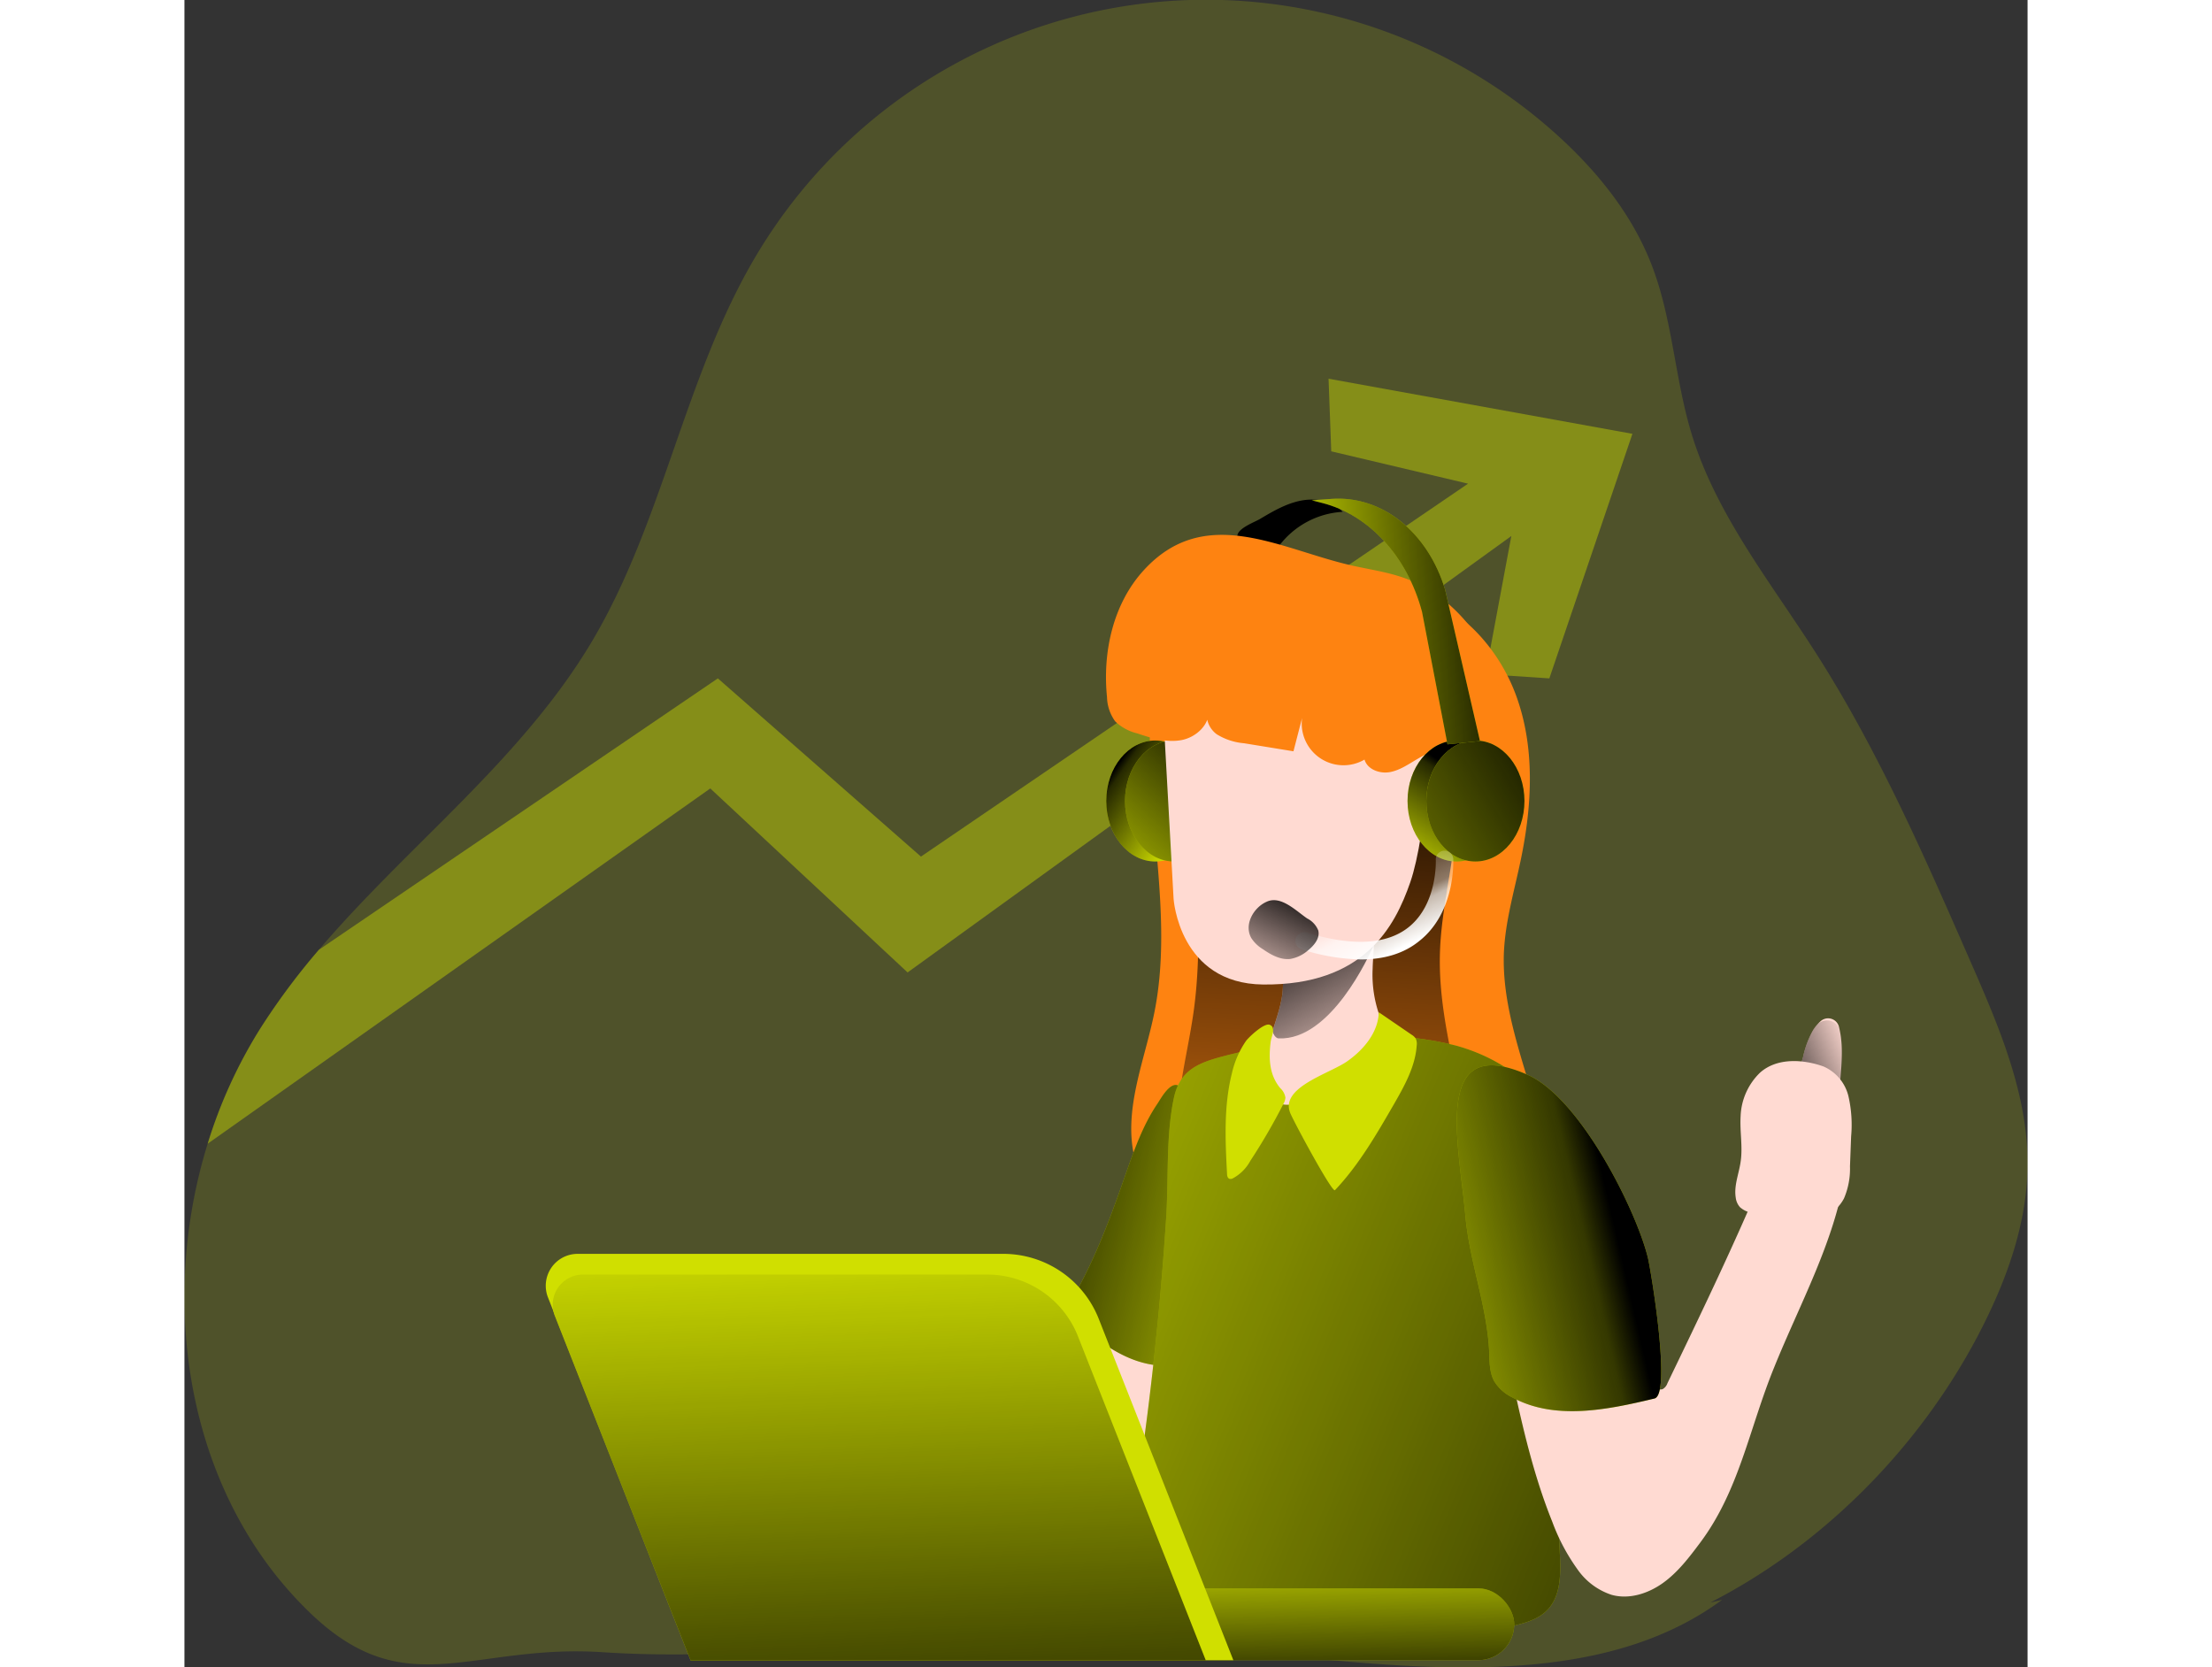 <svg xmlns="http://www.w3.org/2000/svg" xmlns:xlink="http://www.w3.org/1999/xlink" width="406" height="306" class="illustration styles_illustrationTablet__1DWOa" data-name="Layer 1" viewBox="0 0 375.63 339.77"><rect x="0" y="0" width="375.63" height="339.77" fill="#333333" stroke="none"/><defs><linearGradient id="a" x1="336.48" x2="353.47" y1="224.09" y2="217.05" gradientUnits="userSpaceOnUse"><stop offset=".01"/><stop offset=".09" stop-opacity=".82"/><stop offset="1" stop-opacity="0"/></linearGradient><linearGradient id="b" x1="183.71" x2="244.75" y1="245.77" y2="259.86" gradientUnits="userSpaceOnUse"><stop offset=".01"/><stop offset=".12" stop-opacity=".75"/><stop offset="1" stop-opacity="0"/></linearGradient><linearGradient xlink:href="#a" id="c" x1="247.69" x2="241.65" y1="158.11" y2="273.53"/><linearGradient xlink:href="#b" id="d" x1="355.65" x2="126.76" y1="317.89" y2="225.32"/><linearGradient xlink:href="#a" id="e" x1="238.78" x2="254.04" y1="192.8" y2="220.97"/><linearGradient xlink:href="#a" id="f" x1="189.05" x2="204.89" y1="157.08" y2="168.15"/><linearGradient xlink:href="#a" id="g" x1="212.02" x2="182.84" y1="151.21" y2="185.17"/><linearGradient xlink:href="#a" id="h" x1="262.14" x2="249.65" y1="158.71" y2="178.42"/><linearGradient xlink:href="#a" id="i" x1="277.87" x2="209.7" y1="154.35" y2="195.35"/><linearGradient xlink:href="#a" id="j" x1="279.71" x2="236.2" y1="127.6" y2="131.37"/><linearGradient xlink:href="#b" id="k" x1="304.68" x2="248" y1="251.76" y2="264.84"/><linearGradient id="l" x1="251.12" x2="260.3" y1="177.42" y2="196.29" gradientUnits="userSpaceOnUse"><stop offset=".02" stop-color="#fff" stop-opacity="0"/><stop offset=".58" stop-color="#fff" stop-opacity=".39"/><stop offset=".68" stop-color="#fff" stop-opacity=".68"/><stop offset="1" stop-color="#fff"/></linearGradient><linearGradient id="m" x1="241.34" x2="230.27" y1="183.1" y2="205.41" gradientUnits="userSpaceOnUse"><stop offset=".01"/><stop offset="1" stop-opacity="0"/></linearGradient><linearGradient xlink:href="#b" id="n" x1="7837.49" x2="7838.16" y1="348.03" y2="317.51" gradientTransform="matrix(-1, 0, 0, 1, 8029.49, -2.82)"/><linearGradient xlink:href="#b" id="o" x1="7885.45" x2="7889.98" y1="366.87" y2="252.18" gradientTransform="matrix(-1, 0, 0, 1, 8042.32, 0)"/></defs><path fill="#D0DF00" d="M388.46 240.17c-.06 12.26-4.48 24.12-10.2 35-12.11 22.91-31.55 42.52-54.46 54.24l2.39-.54c-37.48 27.65-102.1 4.64-148.6 7.25-26.54 1.49-53.08 5.15-79.6 3.41s-39.86 10.62-59.17-7.65C13.62 308 7.23 269.22 17.56 235.91a98.8 98.8 0 0 1 10.75-23.52 140 140 0 0 1 11.91-16c18.13-21.28 41.29-38.72 55.62-62.79 14.59-24.51 18.89-54.07 33.45-78.6a106.68 106.68 0 0 1 163.56-24.43C301 38 308 46.74 311.92 57c4.21 11 4.65 23.05 8.09 34.3 5 16.4 16.06 30.13 25.3 44.58 12.68 19.83 22.16 41.5 31.59 63.06 5.76 13.16 11.63 26.83 11.56 41.23" opacity=".18" style="isolation:isolate" transform="translate(-12.83 -2.82)"/><path fill="#ffdad2" d="M329.88 215.41a19.3 19.3 0 0 1 2-5.4 8 8 0 0 1 1.7-2 2.28 2.28 0 0 1 3.59 1.17c.91 3.5.62 7.3.3 10.94a10 10 0 0 1-.71 3.43c-1.35 2.86-6.33 4.14-8.25 1.06-1.43-2.37.77-6.84 1.37-9.2"/><path fill="url(#a)" d="M342.71 218.23a19.3 19.3 0 0 1 2-5.4 7.4 7.4 0 0 1 .77-1.09 2.78 2.78 0 0 1 4.82 1.26 36 36 0 0 1 .07 9.9 10 10 0 0 1-.71 3.43c-1.35 2.86-6.33 4.14-8.25 1.06-1.5-2.33.7-6.8 1.3-9.16" transform="translate(-12.83 -2.82)"/><path fill="#D0DF00" d="M307.93 91.23 291 141.07l-13-.85 5.25-28.16L160.21 201 120 163.5 17.56 235.91a98.8 98.8 0 0 1 10.75-23.52 140 140 0 0 1 11.91-16l81.32-55.32 41.39 36.32 111.5-76-27.88-6.59L246 80Z" opacity=".42" style="isolation:isolate" transform="translate(-12.83 -2.82)"/><path fill="#ffdad2" d="M167.94 310.67c-.87 2.55-1.67 5.46-.38 7.82a10 10 0 0 0 3.39 3.19l12.3 8.35c2.36 1.6 4.86 3.26 7.7 3.47s6.05-1.59 6.29-4.43c.28-3.28-3.15-5.51-4.75-8.38-2.11-3.77-.95-8.43.15-12.59a228 228 0 0 0 6-32c-2.52-1-9.86-5.65-12.43-4.89-3 .88-5.6 9.12-6.91 11.8a213 213 0 0 0-11.36 27.66"/><path d="M219.17 105.78c2.64-1.57 5.35-3.16 8.36-3.75s6.45 0 8.51 2.28a17.45 17.45 0 0 0-13 7 1.34 1.34 0 0 1-.69.58 1.27 1.27 0 0 1-.71-.13c-1.24-.47-6.41-1-6.95-2.06-.8-1.76 3.31-3.23 4.48-3.92"/><path fill="#fe8311" d="M197.17 162.02c1 14.76 3.42 29.72.52 44.23-1.95 9.78-6.3 19.62-4.14 29.35 2.37 10.72 13.44 18.77 24.36 17.72 6.92-.67 13.11-4.42 19.73-6.54a42.8 42.8 0 0 1 17.26-1.83c5.21.52 10.85 1.91 15.39-.69 3.78-2.16 5.72-6.67 5.92-11s-1-8.61-2.31-12.78c-2.59-8.55-5.32-17.28-5-26.21.26-6.41 2.11-12.63 3.42-18.91 2.36-11.26 3-23.25-1.07-34s-13.41-20-24.83-21.45c-5.88-.72-11.87.62-17.73-.21-5.17-.73-10-3.12-15.09-4.16a10.3 10.3 0 0 0-5.4.05c-6.14 2.13-9.06 15.41-10.12 20.89-1.63 8.37-1.55 17.03-.91 25.54"/><path fill="#D0DF00" d="M191.52 240.18c-3.18 9.06-6.57 18.15-11.68 26.29a1 1 0 0 0 .22 1.53c5.14 4.5 10.69 9.19 17.45 10.16a2.2 2.2 0 0 0 1.32-.11 2.2 2.2 0 0 0 .83-1.13c4.31-10 5.82-20.93 5.69-31.75a132 132 0 0 0-1.28-16.14c-.18-1.31-.28-7.08-1.41-7.75-1.73-1-3.62 2.52-4.36 3.64-3.13 4.62-4.94 9.99-6.78 15.26"/><path fill="url(#b)" d="M204.35 243c-3.18 9.06-6.57 18.15-11.68 26.29a1 1 0 0 0 .22 1.53c5.14 4.5 10.69 9.19 17.45 10.16a2.2 2.2 0 0 0 1.32-.11 2.2 2.2 0 0 0 .83-1.13c4.31-10 5.82-20.93 5.69-31.75a132 132 0 0 0-1.28-16.14c-.18-1.31-.28-7.08-1.41-7.75-1.73-1-3.62 2.52-4.36 3.64-3.13 4.62-4.94 9.99-6.78 15.26" transform="translate(-12.83 -2.82)"/><path fill="url(#c)" d="M218.12 164.84c.72 14.76 2.41 29.72.37 44.23-1.38 9.78-4.45 19.62-2.93 29.35 1.68 10.72 9.48 18.77 17.18 17.72 4.87-.67 9.23-4.42 13.9-6.54a21.83 21.83 0 0 1 12.17-1.83c3.67.52 7.64 1.91 10.84-.69 2.66-2.16 4-6.67 4.18-11a53.2 53.2 0 0 0-1.63-12.78c-1.83-8.55-3.76-17.28-3.5-26.21.18-6.41 1.48-12.63 2.41-18.91 1.66-11.26 2.09-23.25-.75-34s-9.46-20-17.51-21.45c-4.13-.72-8.36.62-12.49-.21-3.64-.73-7-3.12-10.64-4.16a5.2 5.2 0 0 0-3.8.05c-4.33 2.13-6.38 15.41-7.13 20.89a140 140 0 0 0-.67 25.54" transform="translate(-12.83 -2.82)"/><path fill="#D0DF00" d="M239.76 211.23a64.2 64.2 0 0 1 19.55 1.9c6.33 1.79 12.34 5.15 16.49 10.25 4.6 5.65 6.61 13 7.08 20.3s-.5 14.54-1.23 21.79a346 346 0 0 0-1.35 51.1c.2 4.08.27 8.69-2.6 11.6-1.81 1.84-4.44 2.58-6.95 3.18-20.76 5-43.26 5.87-62.92-2.46-5-2.12-10-5.07-12.47-9.89-2.68-5.24-1.81-11.5-.95-17.32q3.94-26.64 5.67-53.54c.51-7.94-.08-16.5 1.55-24.3 1.18-5.65 4.83-7.2 10.09-8.58a126.4 126.4 0 0 1 28.04-4.03"/><path fill="url(#d)" d="M252.59 214.05a64.2 64.2 0 0 1 19.55 1.9c6.33 1.79 12.34 5.15 16.49 10.25 4.6 5.65 6.61 13 7.08 20.3s-.5 14.54-1.23 21.79a346 346 0 0 0-1.35 51.1c.2 4.08.27 8.69-2.6 11.6-1.81 1.84-4.44 2.58-6.95 3.18-20.76 5-43.26 5.87-62.92-2.46-5-2.12-10-5.07-12.47-9.89-2.68-5.24-1.81-11.5-.95-17.32q3.94-26.64 5.67-53.54c.51-7.94-.08-16.5 1.55-24.3 1.18-5.65 4.83-7.2 10.09-8.58a126.4 126.4 0 0 1 28.04-4.03" transform="translate(-12.83 -2.82)"/><path fill="#ffdad2" d="M220.61 214.49a39 39 0 0 1 1.14-4.34c1-3.29 2.25-6.5 2.12-10 0-.72-.06-1.46-.07-2.19a10.2 10.2 0 0 1 .59-3.88 9.9 9.9 0 0 1 3.3-4c3.18-2.46 12.46-7.07 14.29-1a11.6 11.6 0 0 1 .41 3.28v.2c0 1.62-.21 3.28-.23 4.8a24.76 24.76 0 0 0 2 11.13c2.69 5.6-28.1 30.63-23.55 6"/><path fill="url(#e)" d="m255.31 195.22-.09.22c-.95 2.17-8.76 19.44-19.36 19 0 0-.81.07-1.28-1.45 1-3.29 2.25-6.5 2.12-10 0-.72-.06-1.46-.07-2.19l18.59-5.56Z" transform="translate(-12.83 -2.82)"/><ellipse cx="197.86" cy="163.24" fill="#D0DF00" rx="10" ry="12.33"/><ellipse cx="197.86" cy="163.24" fill="url(#f)" rx="10" ry="12.33"/><ellipse cx="201.69" cy="163.24" fill="#D0DF00" rx="10" ry="12.33"/><ellipse cx="201.69" cy="163.24" fill="url(#g)" rx="10" ry="12.33"/><path fill="#ffdad2" d="m199.09 138.18 2.5 45s1.12 17.29 18.25 17.46c20.58.2 26.85-11.77 30-20.88s6-35.85 0-43.25-39.48-24.77-50.75 1.67"/><path fill="#fe8311" d="M195.42 116.31c-6.17 6.81-8.33 16.6-7.4 25.75a8.8 8.8 0 0 0 1.66 4.94 9.66 9.66 0 0 0 4.55 2.47c2.92 1 6 1.92 9 1.35s5.88-3.26 5.49-6.31c-.89 1.75.1 4 1.68 5.14a12.5 12.5 0 0 0 5.54 1.82l10.08 1.64 1.76-6.8a8.51 8.51 0 0 0 12.72 8.49c.58 2 3.07 2.92 5.13 2.56s3.84-1.63 5.65-2.68a28.9 28.9 0 0 1 17.13-3.87c2.11-14-7.07-28.89-20.55-33.27-3.32-1.08-6.79-1.57-10.19-2.35-14.5-3.33-29.77-12.66-42.25 1.12"/><ellipse cx="259.27" cy="163.24" fill="#D0DF00" rx="10" ry="12.33"/><ellipse cx="259.27" cy="163.24" fill="url(#h)" rx="10" ry="12.33"/><ellipse cx="263.1" cy="163.24" fill="#D0DF00" rx="10" ry="12.33"/><ellipse cx="263.1" cy="163.24" fill="url(#i)" rx="10" ry="12.33"/><path fill="#D0DF00" d="m257.41 151.69-5.19-27c-3-11.27-10.75-19.72-20.27-22.17l-2.2-.56 4.07-.29c10.22-.73 19.62 6.81 23.11 18.53l7.1 30.82Z"/><path fill="url(#j)" d="m270.24 154.51-5.19-27c-3-11.27-10.75-19.72-20.27-22.17l-2.2-.56 4.07-.29c10.22-.73 19.62 6.81 23.11 18.53l7.1 30.82Z" transform="translate(-12.83 -2.82)"/><path fill="#D0DF00" d="M234.48 242.55c4.87-5.14 8.45-11.35 12-17.49 2.15-3.75 4.36-7.66 4.66-12a2.5 2.5 0 0 0-.22-1.44 2.7 2.7 0 0 0-.82-.75l-6.69-4.58c-.12 4.11-3.07 7.64-6.44 10-3.59 2.53-13.76 5.3-11.6 10.55.53 1.4 8.54 16.34 9.11 15.71"/><path fill="#D0DF00" d="M216.37 212.11a18.8 18.8 0 0 0-2.89 6.6c-1.68 6.65-1.36 13.62-1 20.47 0 .42.11.93.5 1.06a.92.92 0 0 0 .65-.08 8.77 8.77 0 0 0 3.6-3.59 122 122 0 0 0 6.73-11.58 3 3 0 0 0 .42-1.31 3.33 3.33 0 0 0-1.06-1.93c-2.23-2.7-2.37-6-1.95-9.41.13-1.06 1.17-3-.21-3.5-1.14-.42-4.26 2.55-4.79 3.27"/><path fill="#ffdad2" d="M284.33 278.95c-2.54 1.66-6.05.72-8.86.64-3.62-.11-5.15.2-4.35 3.85 2 9.11 4.15 18 7.65 26.7a40.7 40.7 0 0 0 5.21 9.79 13.64 13.64 0 0 0 6.88 5.09c3.59 1 7.49-.27 10.51-2.45s5.3-5.19 7.53-8.17c8-10.69 10-23.28 15.08-35.72 5.21-12.92 12.31-25.66 14.44-39.33.52-3.29.86-7.14-1.51-9.49s-6.85-1.81-9.53.43-4.08 5.6-5.43 8.82c-6.07 14.48-12.89 28.64-19.71 42.78a2.2 2.2 0 0 1-1 1.22 1.74 1.74 0 0 1-1.5-.3c-2.51-1.61-3.28-5.34-6.23-6.5-3.16-1.23-6.62.97-9.18 2.64"/><path fill="#D0DF00" d="M299.59 285.01c-9.64 2.32-20.33 4.51-29-.24a8.8 8.8 0 0 1-3.62-3.21c-1-1.77-1-3.92-1.06-6-.42-9.39-4-18.37-4.85-27.73-1.29-14.74-6.94-37.46 12.64-28.81 10.82 4.78 22.25 27.75 24.57 37.38.65 2.86 4.81 27.78 1.32 28.61"/><path fill="url(#k)" d="M312.42 287.83c-9.64 2.32-20.33 4.51-29-.24a8.8 8.8 0 0 1-3.62-3.21c-1-1.77-1-3.92-1.06-6-.42-9.39-4-18.37-4.85-27.73-1.29-14.74-6.94-37.46 12.64-28.81 10.82 4.78 22.25 27.75 24.57 37.38.65 2.86 4.81 27.78 1.32 28.61" transform="translate(-12.83 -2.82)"/><path fill="#ffdad2" d="M321.08 218.63a13 13 0 0 0-3.93 8.86c-.19 3.1.47 6.22 0 9.29-.35 2.43-1.38 4.82-1 7.25a3.55 3.55 0 0 0 .88 2 5 5 0 0 0 2 1.06c3.35 1.15 6.82 2.26 10.36 2.11s7.22-1.82 8.84-5a15.4 15.4 0 0 0 1.21-6.5l.23-6.08a26.1 26.1 0 0 0-.54-8.19 8.89 8.89 0 0 0-5.09-6.09c-4.13-1.48-9.51-1.83-12.96 1.29"/><path fill="url(#l)" d="M252.57 198.35a41.5 41.5 0 0 1-11.85-2 1.79 1.79 0 1 1 1-3.42c9.17 2.76 16.08 2.39 20.52-1.09 6-4.71 5.62-13.69 5.62-13.78a1.78 1.78 0 0 1 1.69-1.88 1.79 1.79 0 0 1 1.87 1.69c0 .45.48 10.94-7 16.78-3.07 2.48-7.05 3.7-11.85 3.7" transform="translate(-12.83 -2.82)"/><path fill="url(#m)" d="M241.65 190a4.7 4.7 0 0 1 2.25 2.43c.4 1.52-.78 3-2 4a7.5 7.5 0 0 1-3.69 1.82c-2 .24-3.94-.84-5.61-2a7.3 7.3 0 0 1-2.34-2.25c-1.55-2.73.45-6.22 3.09-7.39 2.9-1.39 6.01 1.83 8.3 3.39" transform="translate(-12.83 -2.82)"/><rect width="158.64" height="14.63" x="112.37" y="323.7" fill="#D0DF00" rx="7.31"/><rect width="158.64" height="14.63" x="112.37" y="323.7" fill="url(#n)" rx="7.31"/><path fill="#D0DF00" d="M213.77 338.34H103.24l-29.15-73.93a6.5 6.5 0 0 1 6-8.88h86.78a20.92 20.92 0 0 1 19.47 13.25Z"/><path fill="#D0DF00" d="M208.17 338.42h-105l-27.68-70.24a6.16 6.16 0 0 1 5.74-8.43h82.38a19.88 19.88 0 0 1 18.49 12.58Z"/><path fill="url(#o)" d="M221 341.24H116L88.32 271a6.16 6.16 0 0 1 5.74-8.43h82.38a19.88 19.88 0 0 1 18.49 12.58Z" transform="translate(-12.83 -2.82)"/></svg>